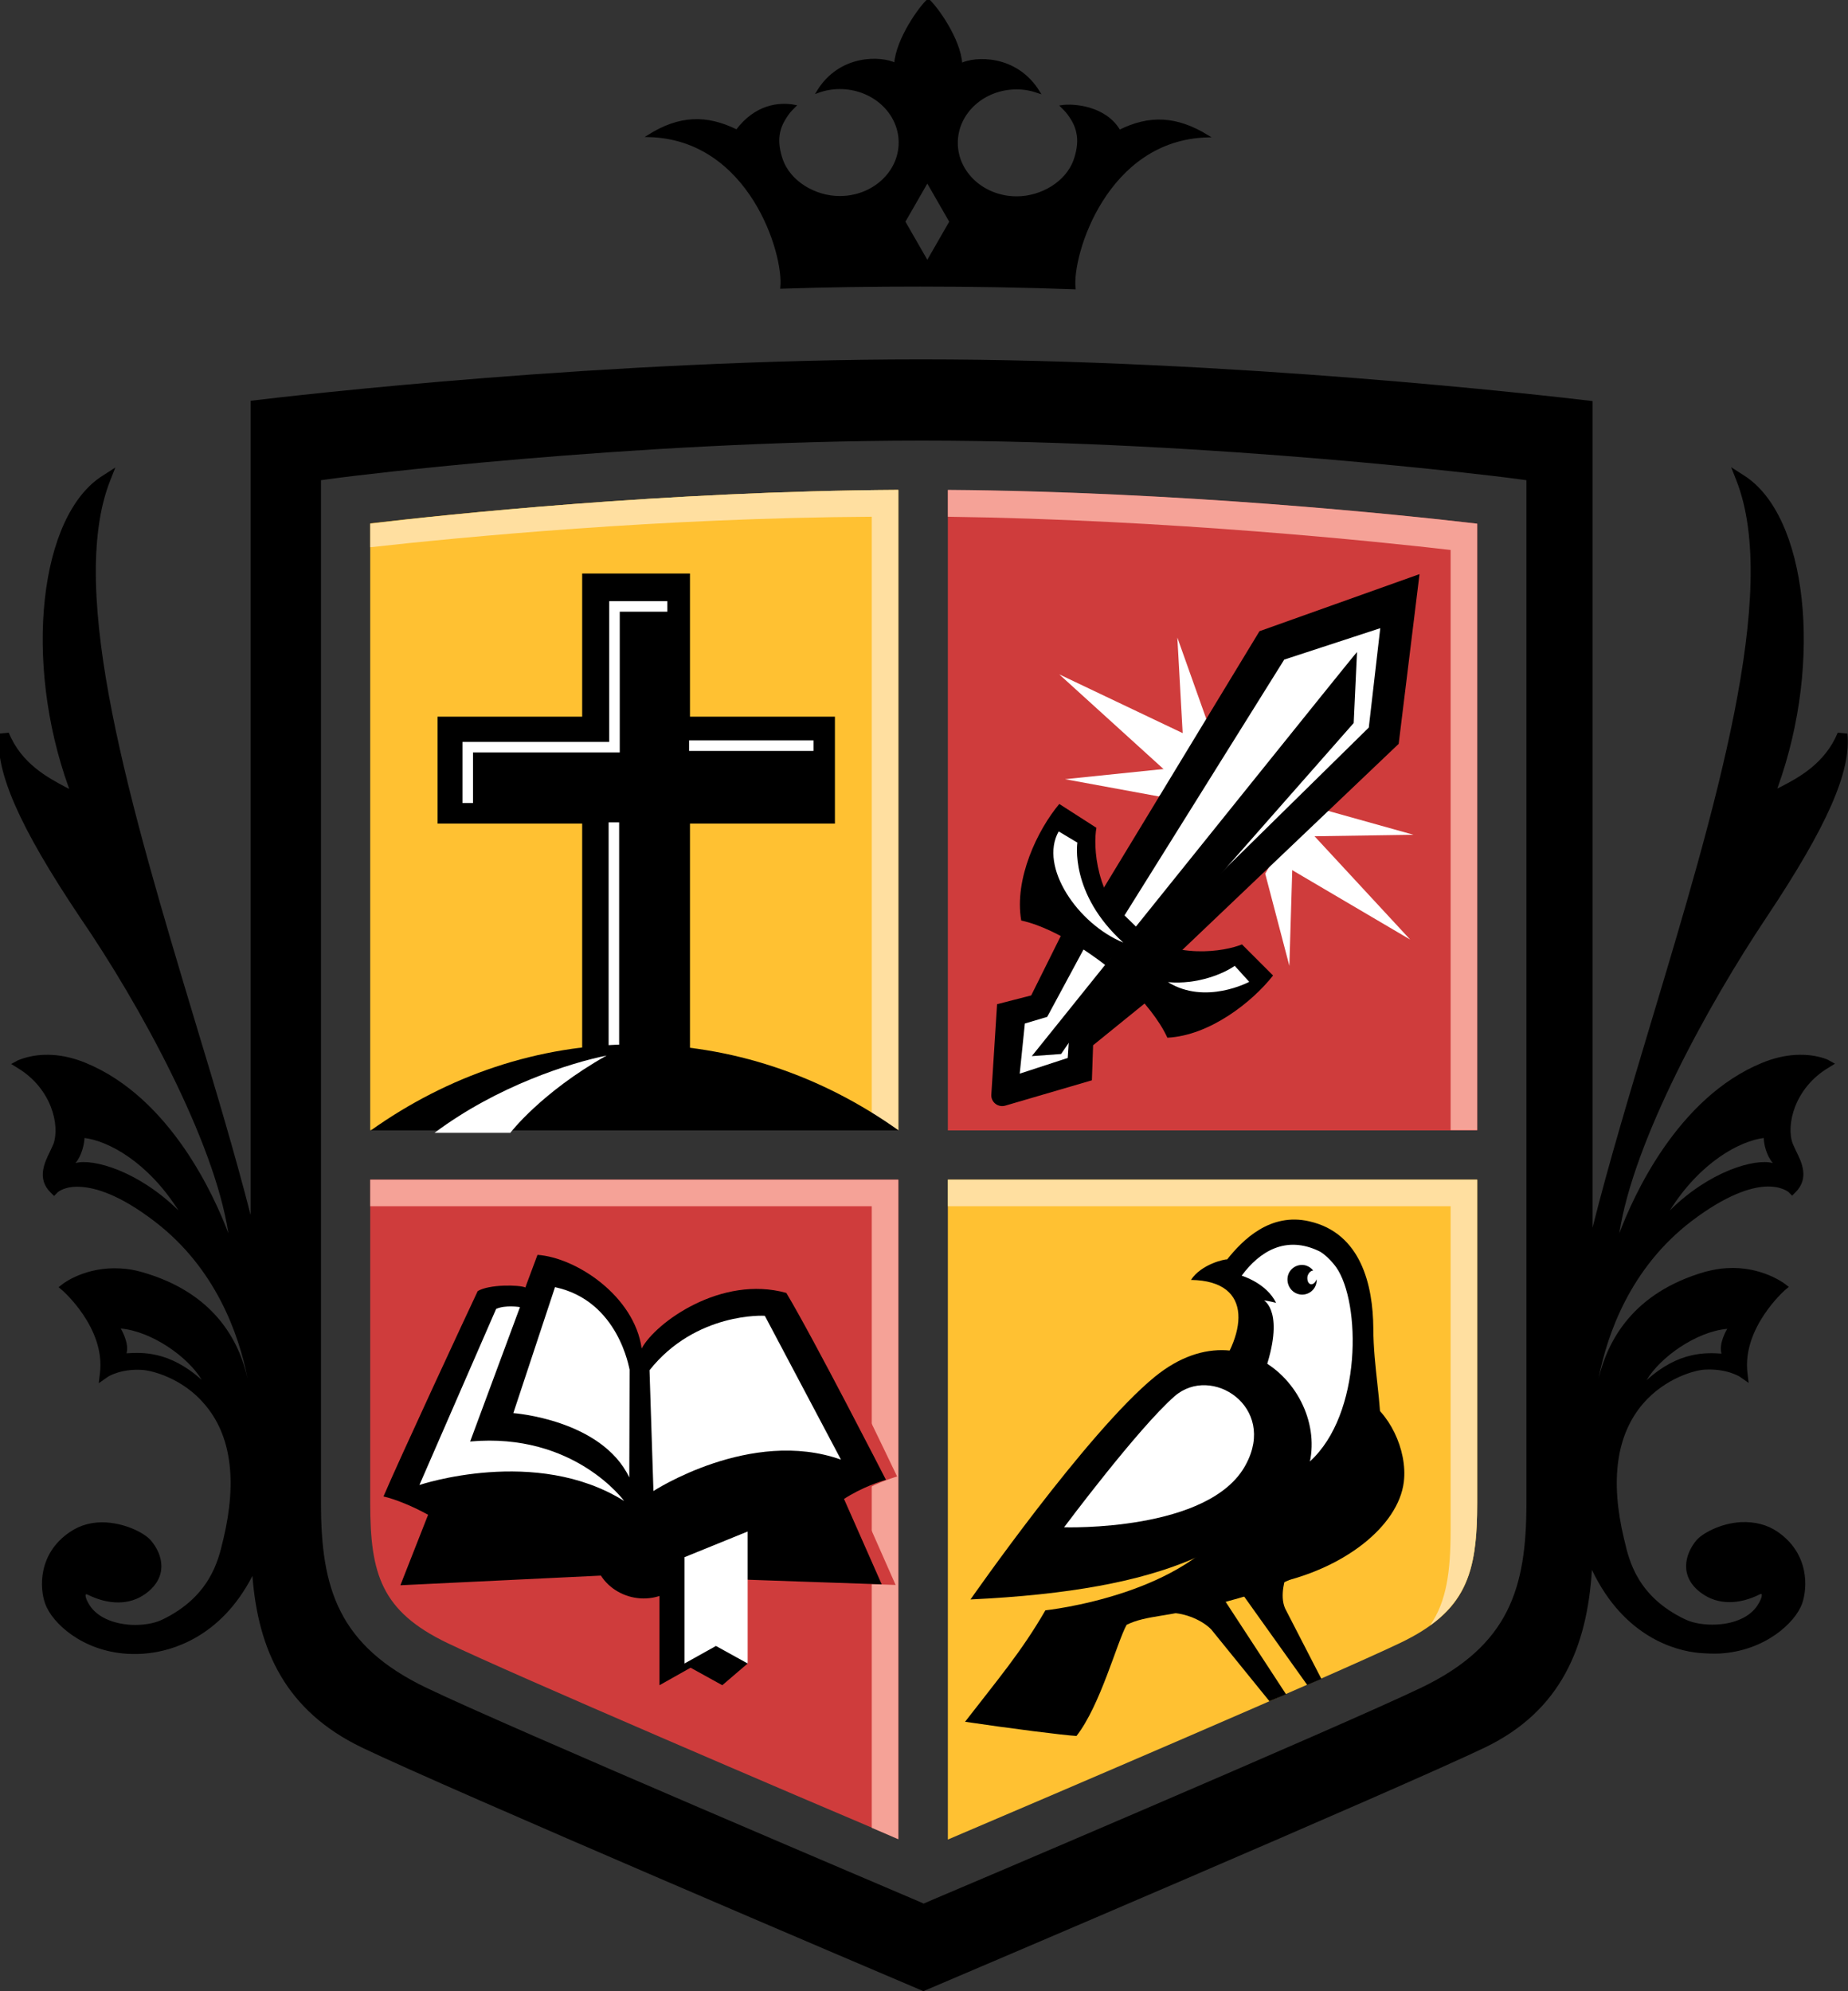 <?xml version="1.0" encoding="utf-8"?>
<!-- Generator: Adobe Illustrator 26.4.1, SVG Export Plug-In . SVG Version: 6.00 Build 0)  -->
<svg version="1.1" id="Layer_1" xmlns="http://www.w3.org/2000/svg" xmlns:xlink="http://www.w3.org/1999/xlink" x="0px" y="0px"
	 viewBox="0 0 612 659.3" style="enable-background:new 0 0 612 659.3;" xml:space="preserve">
<rect x="0" y="0" width="612" height="659.3" fill="#333333" stroke="none"/>
<style type="text/css">
	.st0{stroke:#000000;stroke-width:0.783;}
	.st1{fill:#FFC132;}
	.st2{fill-rule:evenodd;clip-rule:evenodd;}
	.st3{fill-rule:evenodd;clip-rule:evenodd;fill:#FFFFFF;}
	.st4{fill:#FFDFA0;}
	.st5{fill:#CF3C3C;}
	.st6{fill:#FFFFFF;}
	.st7{fill:#F5A297;}
	.st8{fill:#7A7A49;}
	.st9{fill:none;stroke:#FFFFFF;stroke-width:3.485;}
</style>
<path d="M594.6,349.3c-3.6,0.2-7.3,1.1-11,2.6c-28.3,11.6-42.9,44.7-47.3,56.4c0,0,0-0.1,0-0.1c4.6-30.2,29.2-75.3,48.8-104.6
	c20-30,28-48.2,26.7-60.7l-3.2-0.3c-4.2,10.2-13,14.9-18.8,17.9l-1.2,0.6c0.1-0.2,0.1-0.4,0.2-0.6c15-41.7,9.7-89.9-11.3-103.1
	l-4.2-2.7l1.7,4.3c14.6,36.9-7.1,109.2-28.1,179.1c-7.2,24-14.2,47.3-19.5,68.4V132.8c-15.9-1.9-119.4-13.8-222.4-13.8
	c-104,0-206.3,11.8-222,13.7v269.6c-5.1-19.9-11.6-41.7-18.4-64.1c-21-69.9-42.7-142.2-28.1-179.1l1.7-4.3l-4.2,2.7
	c-21,13.2-26.3,61.4-11.3,103.1c0.1,0.2,0.2,0.4,0.2,0.6l-1.2-0.6c-5.8-3.1-14.6-7.7-18.8-18l-3.2,0.3c-1.3,12.5,6.6,30.7,26.7,60.7
	C46.5,332.9,71,378,75.6,408.2c0,0,0,0.1,0,0.1c-4.4-11.7-19-44.8-47.3-56.4c-3.7-1.5-7.4-2.4-11-2.6c-7-0.4-11.2,1.8-11.4,1.8
	l-2.2,1.2l2.1,1.3c11.3,6.8,14.1,19,11.9,25.2c-0.3,0.7-0.7,1.5-1.1,2.4c-1.9,3.8-4.4,9.1,0.1,13.6l1.2,1.2l1.2-1.2
	c0.1-0.1,2.4-2.2,7.8-1.8c4.7,0.3,12.7,2.5,24.4,11.5c20.1,15.4,27.8,37.2,30.7,52C79.2,443.9,70.9,428,47,421.2
	c-2.4-0.7-4.8-1.1-7.1-1.2c-11.4-0.7-18.9,4.9-19.2,5.2l-1.3,1l1.3,1.1c0.1,0.1,14.2,12.4,12.4,27.3l-0.4,3.4l3-2.1
	c0,0,4.2-2.8,11.5-2.3c3,0.2,13.1,2.6,20.5,11.3c8.8,10.2,10.9,25.2,6.3,44.6l-0.2,0.8c-1.5,6.4-4.3,18.4-20.1,26
	c-2.7,1.3-6.5,1.9-10.4,1.7c-6.2-0.4-11.1-2.7-13.5-6.3c-1.9-2.9-1.4-3.8-1.4-3.8c0.3,0,0.5,0,0.6,0.1c7.1,3.5,14,3.5,19.2-0.3
	c7.6-5.5,5.8-12.9,1.8-17.6c-1.8-2.2-7.7-5.5-14.7-6c-4.6-0.3-8.7,0.8-12.2,3.2c-10.6,7.2-10,18.7-8.1,23.8
	c2.3,6.3,12.2,15.6,27.2,16.5c2.3,0.1,4.6,0.1,7-0.2c7.1-0.8,23.7-4.8,34.4-25.6c1.9,24.7,11.1,44.7,36.2,56.8
	c28.7,13.8,172.8,75.1,186,80.7c13.2-5.6,157.2-66.9,186-80.7c25.3-12.2,33.8-33.5,35.4-58.8c10.7,22.5,28,26.8,35.4,27.5
	c2.3,0.2,4.7,0.3,7,0.2c15-0.9,24.9-10.2,27.2-16.5c1.8-5.1,2.5-16.5-8.1-23.8c-3.5-2.4-7.6-3.4-12.2-3.2c-6.9,0.4-12.8,3.8-14.7,6
	c-3.9,4.7-5.8,12.2,1.8,17.6c5.3,3.8,12.2,3.8,19.2,0.3c0.1-0.1,0.3-0.1,0.6-0.1c0,0,0.5,0.9-1.4,3.8c-2.4,3.7-7.4,6-13.5,6.3
	c-3.9,0.2-7.7-0.4-10.4-1.7c-15.8-7.5-18.6-19.5-20.1-26l-0.2-0.8c-4.6-19.3-2.5-34.3,6.3-44.6c7.5-8.7,17.6-11.2,20.5-11.3
	c7.3-0.4,11.4,2.3,11.5,2.3l3,2.1l-0.4-3.4c-1.7-14.9,12.3-27.2,12.4-27.3l1.3-1.1l-1.3-1c-0.3-0.2-7.8-5.9-19.2-5.2
	c-2.4,0.1-4.8,0.6-7.2,1.2c-23.9,6.9-32.2,22.7-35.3,35.3c2.9-14.8,10.6-36.6,30.7-52c11.8-9,19.8-11.2,24.4-11.5
	c5.4-0.3,7.8,1.8,7.8,1.8l1.2,1.2l1.2-1.2c4.5-4.6,2-9.8,0.1-13.6c-0.4-0.9-0.8-1.7-1.1-2.4c-2.3-6.2,0.6-18.5,11.9-25.2l2.1-1.3
	l-2.2-1.2C605.8,351.1,601.6,348.9,594.6,349.3z M25,385.1c2.2-2.6,2.9-6.5,3-8.3c7.9,1,20.9,7.9,31.1,24
	C45.9,387.8,30.9,383.5,25,385.1z M41.9,448.1c1-3.4-1.9-8.2-1.9-8.2c10.3,0.9,22.4,9.5,26.8,17C56,447.2,46.9,447.8,41.9,448.1z
	 M505.5,497.8c0,28-5.7,47-34.8,61c-26.4,12.7-160.5,69.7-161.8,70.2l-3,1.3l-3-1.3c-1.3-0.6-135.5-57.5-161.8-70.2
	c-29.1-14-34.8-33-34.8-61V159l6.7-0.9c0.9-0.1,95.1-12.2,192.3-12.2c97.3,0,192.4,12.1,193.4,12.2l6.8,0.9V497.8z M572,440
	c0,0-2.9,4.7-1.9,8.2c-5-0.3-14.1-0.9-24.8,8.8C549.7,449.5,561.7,440.9,572,440z M553,400.8c10.2-16.2,23.3-23,31.1-24
	c0,1.8,0.8,5.7,3,8.3C581.1,383.5,566.1,387.8,553,400.8z"/>
<path class="st0" d="M399.9,45.1c-10.3-6.3-19.2-6.7-29.2-1.7c-4.6-8-15.2-8.8-19.1-8.2c0.6,0.6,1.7,1.7,2.2,2.4
	c1.7,2.3,2.8,4.4,3.2,7.2c0.4,2.8-0.2,5.7-1.1,8.3c-2.6,7.3-10.9,12.3-19.2,12.3c-11,0-19.9-8.1-19.9-18.1c0-10,8.9-18.1,19.9-18.1
	c2.6,0,5,0.5,7.3,1.3c-7.5-12.2-21.2-11.5-25.7-9.2C317.8,12.9,310,2.3,307.4,0c-2.6,2.3-10.3,12.9-10.9,21.2
	c-4.6-2.3-18.3-3-25.7,9.2c2.2-0.8,4.7-1.3,7.3-1.3c11,0,19.9,8.1,19.9,18.1c0,10-8.9,18.1-19.9,18.1c-8.3,0-16.6-5-19.2-12.3
	c-0.9-2.6-1.5-5.5-1.1-8.3c0.4-2.8,1.5-4.8,3.2-7.2c0.5-0.7,1.6-1.8,2.2-2.4c-5.3-1-13-0.1-19.2,8.2c-10.1-5-19-4.7-29.2,1.7
	c33.5,0.8,45.2,38.9,44,50.2c15-0.5,30.4-0.7,46-0.7c17.3,0,34.4,0.3,51,0.9C354.6,84.4,366.3,46,399.9,45.1z M307.1,86.8l-7.7-13.4
	l7.7-13.4l7.7,13.4L307.1,86.8z"/>
<g>
	<path class="st1" d="M313.9,390.6v218.5c32.2-13.7,128.5-54.9,149.8-65.1c21.9-10.5,25.5-22.8,25.5-46.3V390.6H313.9z"/>
	<g>
		<g>
			<path class="st2" d="M387,534.1c4.2-0.3,10.5,1.8,14.1,5.4l19.3,23.8l5.5-2.3l-23-35.2l-7.6,1.8L387,534.1z"/>
			<path class="st2" d="M425.9,521.9c0,0-2.3,6.3-0.3,10.7l12,23.3l-4.7,2l-21.4-30l0.4-3l9.6-6.2L425.9,521.9z"/>
			<path class="st2" d="M451.3,462.8c8.6,4.3,14.9,17.3,13.6,27.9c-1.8,14.6-19.9,29.1-43.7,33.8c2-0.4,0.2-8.5,1.7-9.8
				c3.9-3.4,13.4-3.7,16.3-7.9c5.1-7.4,8.4-12.9,10.6-21.4c1.8-6.9,1.1-17.1,1.3-24.4"/>
			<path class="st2" d="M346.2,533.2c-7.9,13.7-16.1,23.3-26.6,36.9c14.8,2.2,32.9,4.5,36.9,4.7c7.9-10.1,13.4-31,16.6-36.8
				c6.7-3.3,13.5-2.4,31.3-7.2c15.3-4.1,28.6-8.5,36.8-17.9c24.5-28.2,13.7-46.8,13.6-73.1c-0.1-14.1-4-31.5-21.2-35.4
				c-13-3-22.1,6.2-27.2,12.6c-0.7-0.1-8.5,1.5-12,6.8c21.2,0.3,18.6,18.6,6.2,33.6c15,3.9,29.4,17.8,13.3,39.4
				c-1.3,1.8-3.7,2.7-4.9,4.8C394,528.2,346.2,533.2,346.2,533.2z"/>
			<path class="st3" d="M442.5,419.6c-1.5-2.1-3.8-4.3-5.4-5.2c-11.3-5.6-20.1,0.1-25.9,8c0,0,8.2,2.4,11.4,9c0,0-2.6-0.7-4-0.8
				c0,0,7.2,3.9,0,24.2c2.8,1.5,5.1,3.3,7,5.3c7,8.2,5.6,16.9,6.9,21.5c-0.1,0.5-0.3,0.9-0.5,1.4c0.2-0.4,0.4-0.8,0.6-1.2
				c0.3,0.9,0.6,1.6,1.2,2.1C451.1,468.2,450.7,431.3,442.5,419.6z"/>
			<path class="st2" d="M430.3,488.2c-17.4,23.6-42.9,38.3-108.9,41.4c0,0,38.5-55.3,61-73.7c32.8-26.8,64.5,13.5,47,38.1"/>
			<path class="st3" d="M352.4,505.7c0,0,24.4-32.7,36.6-43.4c12.2-10.6,33.9,3.5,23.6,22.6C400.8,507.3,352.4,505.7,352.4,505.7z"
				/>
		</g>
		<path class="st2" d="M430.6,424.3c-0.4-0.1-0.8,0.1-0.9,0.6c-0.1,0.4,0.1,0.8,0.4,0.9s0.8-0.1,0.9-0.6
			C431.2,424.8,431,424.4,430.6,424.3z"/>
		<path class="st2" d="M432.4,419c-2.6-0.7-5.3,0.9-5.9,3.5s0.9,5.3,3.5,6s5.3-0.9,5.9-3.5c0.1-0.5,0.2-0.9,0.1-1.4
			c-0.4,1.1-1.2,1.8-2,1.6c-0.8-0.2-1.2-1.4-1-2.6c0.3-1.1,1.1-1.9,1.9-1.9C434.3,419.9,433.4,419.3,432.4,419z"/>
	</g>
	<path class="st4" d="M313.9,390.6v8.8h166.5v107.1c0,13.8-1.3,23.7-6.8,31.7c13.1-9.4,15.6-21.2,15.6-40.5V390.6H313.9z"/>
</g>
<g>
	<path class="st5" d="M313.9,374.3h175.3V173.4c-25.3-2.9-98.7-10.6-175.3-11.1L313.9,374.3L313.9,374.3z"/>
	<g>
		<g>
			<polygon class="st6" points="400.5,240.9 389.9,211.1 392.5,257.8 			"/>
			<polygon class="st6" points="383.7,263.7 352.7,258 399.2,253.2 			"/>
			<polygon class="st6" points="396.4,245 350.8,223.3 388.8,257.8 			"/>
		</g>
		<g>
			<polygon class="st6" points="419,289.3 427,319.8 428.4,273.1 			"/>
			<polygon class="st6" points="437.7,267.9 468.1,276.4 421.4,277.1 			"/>
			<polygon class="st6" points="423.5,285.5 467,311.1 432.1,273.4 			"/>
		</g>
		<g>
			<path class="st6" d="M356.9,278l-6.4-4.3c0,0-5.9,14.8,3.8,27.7C352.7,291.1,355,282.3,356.9,278z"/>
			<path d="M361.6,357.7l0.4-11.6l18.5-15l-9.9-16.7l0,0l0,0l0,0l0,0l-18.5-6.1l-10.6,21.3l-11.3,2.9l-1.9,29.9
				c-0.2,2.5,2.2,4.4,4.6,3.7L361.6,357.7z"/>
			<polygon points="470.1,190.1 417.1,209 361.7,300.3 374.3,309.9 378,312.9 385.8,320 463.2,246.3 			"/>
			<polygon class="st6" points="457.1,208 425.3,218.4 372.4,303.1 376.9,307.5 377.1,307.7 381.7,311.3 453.3,240.9 			"/>
			<path d="M449.4,215.9l-1.1,23.5l-69.1,78.5l-8.1-4.8C371.1,313.2,449.4,215.6,449.4,215.9z"/>
			<polygon class="st6" points="353.6,350.3 354.1,342.6 376.7,323.5 360.6,311.1 346.8,336.7 339.4,338.9 337.7,355.5 			"/>
			<path d="M411.3,312.7c-5.5,2.3-22.7,5.4-35.6-5l-9.6,11.9c0,0,15,12,20.5,24c14-0.7,28.1-11.8,35-20.6L411.3,312.7z"/>
			<path class="st6" d="M408.9,319.8l4.8,5.3c0,0-14.5,7.8-26.9,0.1C396.6,326.1,405.4,322.3,408.9,319.8z"/>
			<path d="M363.1,274.1c-1.1,5.9-0.4,23.3,12.6,33.6l-9.6,11.9c0,0-14.9-12-27.9-14.8c-2.4-13.8,5.4-30,12.6-38.6L363.1,274.1z"/>
			<polygon points="371.6,312.5 341.7,349.7 351.4,349 356,342.3 376.1,325 			"/>
			<path class="st6" d="M350.6,275.3l6.2,3.7c0,0-2.7,16.9,15.2,33.1C357,306,344,287,350.6,275.3z"/>
		</g>
	</g>
	<path class="st7" d="M313.9,162.2v8.9c73.4,1,142.2,8.2,166.5,11v192.1h8.8V173.4C463.9,170.4,390.5,162.8,313.9,162.2z"/>
</g>
<g>
	<path class="st5" d="M297.5,390.6H122.6v107.1c0,23.5,3.7,35.8,25.5,46.3c21.4,10.3,116.8,51.1,149.4,64.9L297.5,390.6L297.5,390.6
		z"/>
	<path class="st7" d="M122.6,390.6v8.8h166.1v205.8c3.3,1.4,6.3,2.7,8.8,3.8V390.6H122.6z"/>
	<g>
		<path class="st8" d="M204.6,502.5c-22.7-11.7-45.7-10.1-62.9-7.7c7.3,7.5,9.8,14.7,9.8,14.7s39.2,0.2,48.3,0
			C200.5,506.7,202.2,504.2,204.6,502.5z"/>
		<path class="st5" d="M203.6,521.9c5.7,8.9,19.9,11,27.9,0.6c14.9,0.6,65.1,2.3,65.1,2.3l-34.5-78.1l-94.2,0.3L137.2,525
			L203.6,521.9z"/>
		<path class="st5" d="M213.9,437.1c4.6-8.6,26.4-24.4,47.9-18.4c9,15,35.3,70.2,35.3,70.2s-22.6,6-26.7,22.4
			c-5.9,0-111.9-8.8-115.5-8.8c-2.3-6.7-18.9-14.7-26.5-16.4c5.1-12,28.2-61.7,31.2-68c3.8-2.3,13.8-2.1,15.8-1.2
			c0-0.2,2.4-6.4,4-10.8C192.3,406.9,211.5,419.8,213.9,437.1z"/>
		<path class="st8" d="M217.8,502.2c2.6,1.6,4.5,4.3,5.3,7.4c9.8,0.2,48.4-0.2,48.4-0.2s2.1-9.3,9.2-16.8
			C263.7,488.8,236.9,489.4,217.8,502.2z"/>
		<path d="M199,521.7c5.7,8.9,19.9,11,27.9,0.6c14.9,0.6,65.1,2.3,65.1,2.3l-34.5-78.1l-94.2,0.3l-30.7,78.1L199,521.7z"/>
		<path d="M212.5,446.5c4.6-8.6,26.4-24.4,47.9-18.4c9,15,33,61.9,33,61.9s-22.6,6-26.7,22.4c-5.9,0-109.5-0.5-113.2-0.5
			c-2.3-6.7-18.9-14.7-26.5-16.4c5.1-12,28.2-61.7,31.2-68c3.8-2.3,13.8-2.1,15.8-1.2c0-0.2,2.4-6.4,4-10.8
			C190.9,416.4,210.1,429.2,212.5,446.5z"/>
		<path class="st6" d="M172.2,432.8c0,0-4.8-0.8-7.9,0.6l-25.4,58.3c0,0,38.6-13,67.8,5.3c0,0-16.5-22.8-51-19.7L172.2,432.8z"/>
		<path class="st6" d="M183.8,426.2L170,467.9c0,0,29.2,2.1,38.4,21.3l0.1-35.7C208.4,453.5,205,430.7,183.8,426.2z"/>
		<path class="st6" d="M215.1,453.7l1.3,40c0,0,32.2-21,62.1-10.4l-25.2-47.6C253.3,435.6,230.4,434.4,215.1,453.7z"/>
		<polygon points="247.6,550.8 239.2,558 228.7,552.2 218.4,558 218.4,506.8 239.2,506.8 		"/>
		<polygon class="st6" points="247.6,550.8 237.1,545 226.7,550.8 226.7,515.6 247.6,507.1 		"/>
	</g>
</g>
<g>
	<path class="st1" d="M297.5,374.3V162.2c-77.5,0.5-150,8.2-174.9,11.1v200.9L297.5,374.3L297.5,374.3z"/>
	<g>
		<rect x="192.8" y="189.9" width="35.7" height="166.8"/>
		<rect x="144.9" y="237.3" width="131.6" height="35.4"/>
	</g>
	<polyline class="st9" points="221,200.8 203.5,200.8 203.5,247.4 154.9,247.4 154.9,265.9 	"/>
	<line class="st9" x1="203.3" y1="272.3" x2="203.3" y2="346.9"/>
	<line class="st9" x1="269.4" y1="246.9" x2="228.2" y2="246.9"/>
	<path class="st4" d="M122.6,173.4v7.8c30.6-3.4,96.3-9.7,166.1-10.1v203.2h8.8V162.2C220,162.7,147.5,170.4,122.6,173.4z"/>
	<path d="M297.6,374.3c-25.4-18.1-55.3-28.5-87.4-28.5c-32.1,0-62.1,10.5-87.4,28.5H297.6z"/>
	<path class="st6" d="M200.9,349.5c-12.2,2.5-36.1,10-57,25.6H169C169,375.1,179.2,361.7,200.9,349.5z"/>
</g>
</svg>
